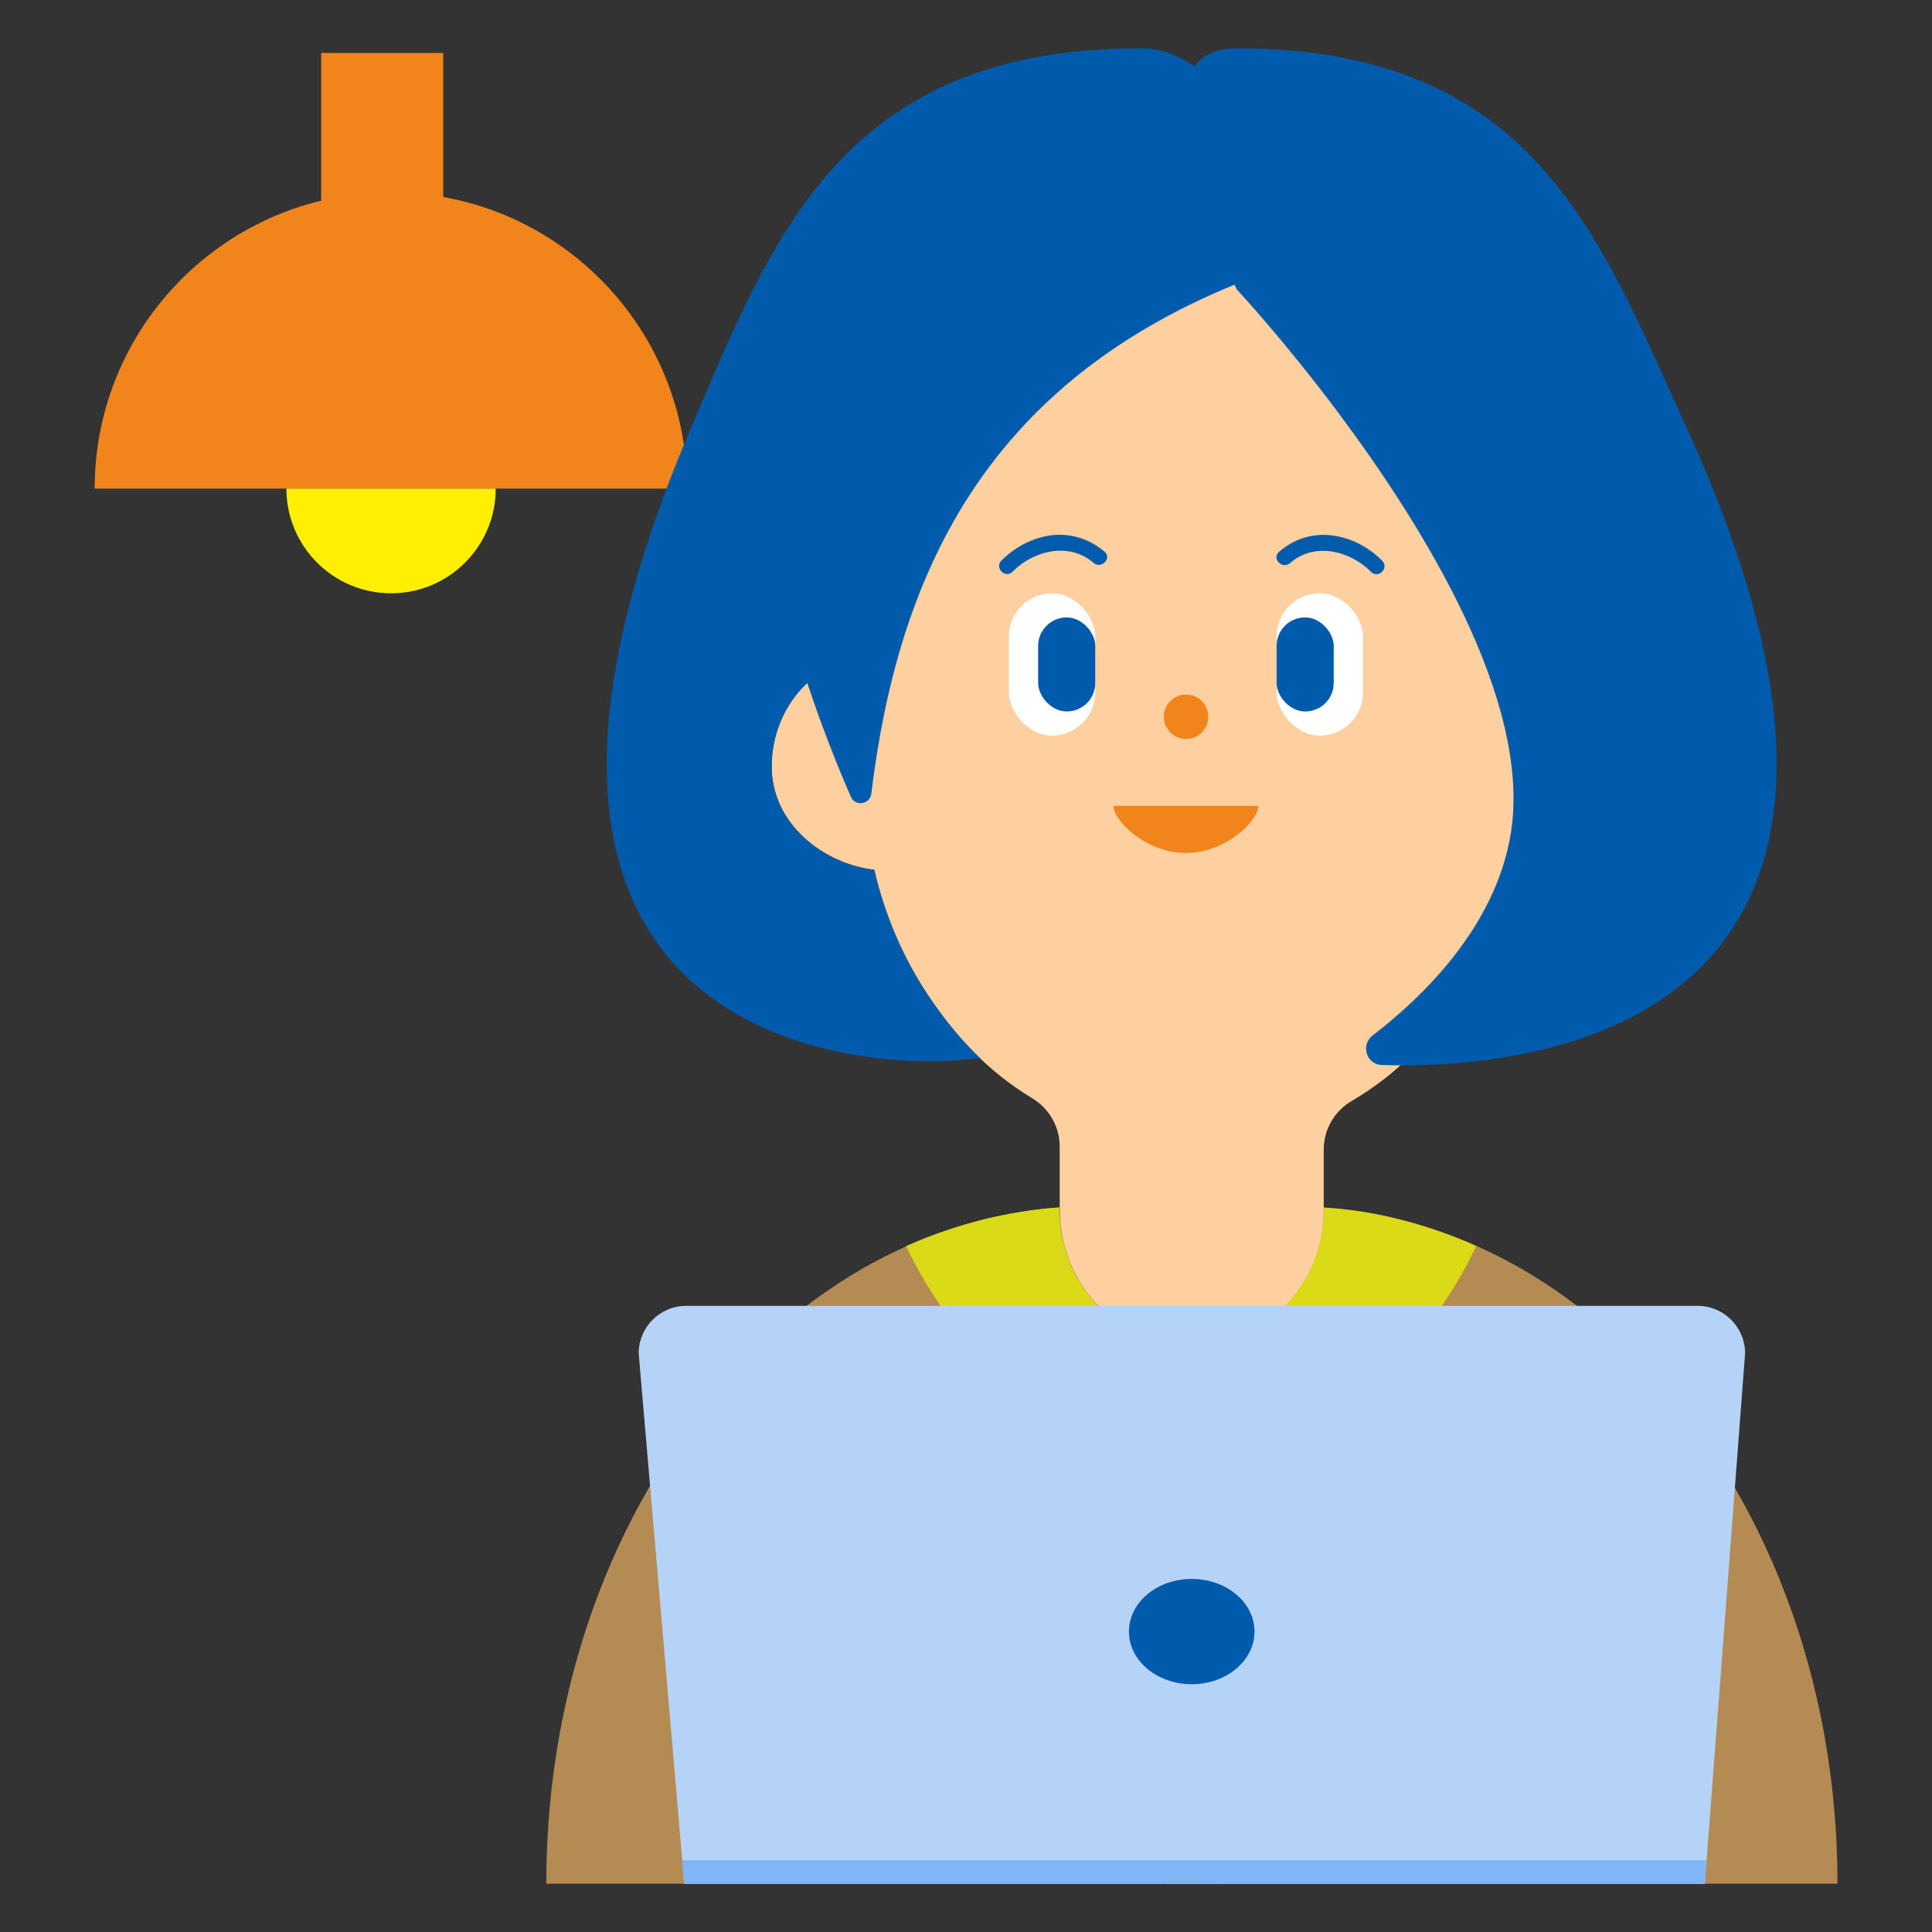 <?xml version="1.0" encoding="UTF-8"?>
<svg id="a" data-name="レイヤー 1" xmlns="http://www.w3.org/2000/svg" width="120" height="120" viewBox="0 0 120 120">
  <rect x="0" y="0" width="120" height="120" fill="#333333" stroke="none"/>
  <defs>
    <style>
      .b {
        fill: #fff;
      }

      .c {
        fill: #82b5f7;
      }

      .d {
        fill: #f1851b;
      }

      .e {
        fill: #b5d3f7;
      }

      .f {
        fill: #ffd09f;
      }

      .g {
        fill: #ffef00;
      }

      .h {
        fill: #ffd1c9;
      }

      .i {
        fill: #b48b53;
      }

      .j {
        fill: #005bac;
      }

      .k {
        fill: none;
      }

      .l {
        fill: #dada17;
      }
    </style>
  </defs>
  <g>
    <rect class="d" x="19.95" y="3.29" width="7.58" height="18.4"/>
    <path class="d" d="m5.88,30.35c0-10.16,8.24-18.4,18.4-18.4s18.4,8.24,18.4,18.4"/>
    <path class="g" d="m17.79,30.35c0,3.59,2.91,6.5,6.5,6.5s6.5-2.91,6.5-6.5"/>
  </g>
  <g>
    <g>
      <path class="f" d="m100.11,47.6c0-3.17-2-5.84-4.71-6.61v-7.59s0-5.82,0-5.82c0-1.29-.1-2.54-.29-3.77-.54-3.54-1.83-6.8-3.68-9.59-3.85-5.81-10.15-9.59-17.26-9.59s-13.41,3.79-17.26,9.59c-1.85,2.79-3.14,6.06-3.68,9.59-.19,1.23-.29,2.49-.29,3.77v13.33c-2.86.66-5.01,3.41-5.01,6.7,0,3.54,3.19,6.04,6.37,6.41.66,2.83,1.79,5.46,3.32,7.76,1.73,2.6,3.77,4.8,6.49,6.43,1.06.64,1.71,1.78,1.71,2.99v12.95c0,1.96,1.63,3.54,3.64,3.54h9.12c2.01,0,3.64-1.59,3.64-3.54v-12.76c0-1.23.66-2.38,1.74-3.01,2.83-1.65,4.97-3.91,6.76-6.6,1.54-2.32,2.68-4.96,3.34-7.82,3.03-.52,6.06-2.94,6.06-6.36Z"/>
      <g>
        <g>
          <circle class="d" cx="73.67" cy="44.52" r="1.38"/>
          <path class="d" d="m78.16,50.05c0,.92-2.01,2.93-4.5,2.93-2.49,0-4.5-2.01-4.5-2.93h9Z"/>
        </g>
        <g>
          <g>
            <path class="j" d="m68.61,34.27c-.89-.77-2.08-1.16-3.25-1.03s-2.31.72-3.16,1.58c-.45.45.25,1.14.69.69,1.31-1.32,3.51-1.87,5.03-.55.47.41,1.17-.28.69-.69h0Z"/>
            <g>
              <rect class="b" x="62.66" y="36.85" width="5.37" height="8.84" rx="2.69" ry="2.69"/>
              <rect class="j" x="64.48" y="38.35" width="3.55" height="5.84" rx="1.77" ry="1.77"/>
            </g>
          </g>
          <g>
            <path class="j" d="m80.13,34.97c1.52-1.32,3.72-.77,5.03.55.45.45,1.14-.24.69-.69-.85-.86-1.95-1.44-3.16-1.58s-2.37.25-3.25,1.03c-.48.42.22,1.11.69.69h0Z"/>
            <g>
              <rect class="b" x="79.3" y="36.85" width="5.37" height="8.84" rx="2.69" ry="2.69" transform="translate(163.96 82.54) rotate(180)"/>
              <rect class="j" x="79.3" y="38.35" width="3.55" height="5.84" rx="1.77" ry="1.77" transform="translate(162.14 82.54) rotate(180)"/>
            </g>
          </g>
        </g>
      </g>
    </g>
    <path class="j" d="m104.8,26.67c-5.44-11.93-9.47-23.69-28.04-23.67-1.24,0-2.06.43-2.57,1.12-1.02-.7-2.11-1.12-3.27-1.12-18.57-.02-22.89,11.61-28.04,23.67-17.57,41.2,14.88,39.53,17.09,39.13,0,0,.34,0,.92-.06-1.23-1.17-2.3-2.5-3.27-3.95-1.53-2.31-2.67-4.93-3.32-7.76-3.18-.37-6.37-2.87-6.37-6.41,0-2.08.86-3.94,2.21-5.2.97,2.92,1.98,5.41,2.71,7.07.27.62,1.19.48,1.27-.2,1.66-13.65,7.11-25.28,22.56-31.61.09.2.15.31.15.31,0,0,2.85,3.05,6.23,7.56,5.36,7.16,12.06,17.98,10.79,26.14-.92,5.93-5.66,10.38-8.59,12.62-.77.59-.39,1.81.57,1.84.36.01.74.02,1.15.02,10.15.04,34.17-3.62,17.82-39.51Z"/>
    <g>
      <path class="i" d="m102.35,85.1c-3.12-3.34-6.73-5.98-10.68-7.73,0,0,0,0,0,0-1.74-.77-3.53-1.37-5.38-1.79-1.31-.3-2.65-.49-4.01-.58-.02,0-.03,0-.05,0v.11c0,4.7-3.67,8.51-8.2,8.51s-8.2-3.81-8.2-8.51v-.11s-.03,0-.05,0c-1.58.11-3.13.37-4.65.74-1.63.41-3.21.95-4.75,1.63,0,0,0,0,0,0-3.95,1.75-7.56,4.39-10.68,7.73h0c-7.2,7.7-11.77,19.12-11.77,31.9h80.2s0,0,0,0c0-12.77-4.57-24.19-11.77-31.9Z"/>
      <g>
        <path class="k" d="m69.31,82.08c-.1-.07-.19-.15-.29-.22.09.08.19.15.29.22Z"/>
        <path class="k" d="m77.75,82.69c-.1.05-.2.1-.31.15.1-.05.21-.1.31-.15Z"/>
        <path class="k" d="m81.51,78.56c-.06.14-.12.27-.19.41.07-.13.13-.27.19-.41Z"/>
        <path class="k" d="m81.17,79.27c-.07.13-.15.26-.23.39.08-.13.16-.26.23-.39Z"/>
        <path class="k" d="m68.73,81.61c-.1-.09-.19-.18-.29-.27.1.09.19.19.29.27Z"/>
        <path class="k" d="m68.19,81.09c-.17-.18-.33-.36-.48-.55.15.19.31.37.48.55Z"/>
        <path class="k" d="m79.6,81.34c-.1.09-.19.19-.29.28.1-.09.2-.18.29-.28Z"/>
        <path class="k" d="m70.59,82.84c-.1-.05-.2-.1-.3-.15.1.05.2.1.3.15Z"/>
        <path class="k" d="m77.07,83.01c-.1.04-.21.08-.31.12.1-.04.21-.08.31-.12Z"/>
        <polygon class="k" points="75.62 83.46 75.62 83.46 75.62 83.46 75.62 83.46"/>
        <path class="k" d="m76.36,83.27c-.1.03-.21.06-.32.08.11-.03.21-.05.32-.08Z"/>
        <path class="k" d="m72,83.35c-.1-.03-.21-.05-.31-.08.1.03.21.06.31.08Z"/>
        <path class="k" d="m71.28,83.13c-.1-.04-.21-.08-.31-.12.1.04.21.08.31.12Z"/>
        <path class="k" d="m80.78,79.93c-.09.14-.19.27-.29.41.1-.13.2-.27.29-.41Z"/>
        <path class="k" d="m81.79,77.82c-.05.15-.1.29-.15.43.05-.14.11-.29.15-.43Z"/>
        <path class="k" d="m69.94,82.49c-.1-.06-.2-.12-.3-.19.1.06.2.13.3.19Z"/>
        <path class="k" d="m82.22,75.11c0,.28-.01.55-.04.82.02-.27.04-.54.04-.82Z"/>
        <path class="k" d="m65.97,76.73c-.03-.17-.06-.35-.08-.53.02.18.05.36.08.53Z"/>
        <path class="k" d="m66.15,77.51c-.04-.15-.08-.31-.12-.47.04.16.07.31.12.47Z"/>
        <path class="k" d="m65.86,75.93c-.02-.27-.04-.54-.04-.82,0,.28.01.55.04.82Z"/>
        <path class="k" d="m80.33,80.55c-.15.19-.31.37-.48.55.17-.18.33-.36.48-.55Z"/>
        <path class="k" d="m82.15,76.2c-.02.18-.05.36-.08.53.03-.18.06-.35.08-.53Z"/>
        <path class="k" d="m67.09,79.65c-.08-.13-.16-.26-.23-.39.07.13.15.26.23.39Z"/>
        <path class="k" d="m66.72,78.97c-.07-.13-.13-.27-.19-.41.06.14.12.27.19.41Z"/>
        <path class="k" d="m78.4,82.3c-.1.06-.2.13-.3.19.1-.06.2-.12.3-.19Z"/>
        <path class="k" d="m82,77.04c-.04.16-.07.31-.12.47.04-.15.08-.31.12-.47Z"/>
        <path class="k" d="m79.01,81.85c-.1.08-.19.15-.29.22.1-.07.19-.15.29-.22Z"/>
        <path class="k" d="m66.4,78.25c-.05-.14-.11-.29-.15-.43.05.15.1.29.15.43Z"/>
        <path class="k" d="m67.55,80.33c-.1-.13-.2-.26-.29-.4.09.14.19.27.29.4Z"/>
        <path class="l" d="m91.67,77.38s0,0,0,0c-1.74-.77-3.53-1.37-5.38-1.79-1.31-.3-2.65-.49-4.01-.58-.02,0-.03,0-.05,0v.11c0,.28-.01.55-.04.82,0,.09-.02.18-.03.27-.02.18-.05.36-.08.53-.02.1-.04.2-.07.31-.04.16-.07.31-.12.47-.03.11-.06.21-.1.31-.05.15-.1.29-.15.43-.04.1-.08.21-.12.31-.06.14-.12.27-.19.41-.05.1-.1.2-.15.29-.07.13-.15.26-.23.39-.06.09-.11.18-.17.27-.09.14-.19.27-.29.41-.05.07-.1.14-.16.21-.15.19-.31.37-.48.55-.08.08-.17.16-.25.24-.1.09-.19.19-.29.28-.1.08-.2.16-.3.24-.1.08-.19.15-.29.22-.11.08-.22.15-.33.22-.1.06-.2.13-.3.19-.12.07-.23.14-.35.2-.1.05-.2.1-.31.15-.12.06-.25.12-.38.17-.1.04-.21.08-.31.12-.13.05-.26.1-.4.14-.1.03-.21.06-.32.08-.14.04-.28.08-.42.11h0c-.52.11-1.05.16-1.6.16-.7,0-1.38-.1-2.02-.27-.1-.03-.21-.05-.31-.08-.14-.04-.27-.09-.4-.14-.1-.04-.21-.08-.31-.12-.13-.05-.25-.11-.38-.17-.1-.05-.2-.1-.3-.15-.12-.06-.24-.13-.35-.2-.1-.06-.2-.12-.3-.19-.11-.07-.22-.15-.33-.22-.1-.07-.19-.15-.29-.22-.1-.08-.2-.16-.3-.24-.1-.09-.19-.18-.29-.27-.08-.08-.17-.16-.25-.25-.17-.18-.33-.36-.48-.55-.06-.07-.11-.15-.16-.22-.1-.13-.2-.26-.29-.4-.06-.09-.11-.18-.17-.27-.08-.13-.16-.26-.23-.39-.05-.1-.1-.2-.15-.3-.07-.13-.13-.27-.19-.41-.04-.1-.08-.21-.12-.31-.05-.14-.11-.29-.15-.43-.03-.1-.07-.21-.1-.31-.04-.15-.08-.31-.12-.47-.02-.1-.05-.2-.07-.31-.03-.17-.06-.35-.08-.53-.01-.09-.03-.18-.03-.27-.02-.27-.04-.54-.04-.82v-.11s-.03,0-.05,0c-1.58.11-3.13.37-4.65.74-1.63.41-3.21.95-4.75,1.63,0,0,0,0,0,0-.02,0-.04.02-.06.03,4.41,9.32,13.09,13.33,13.09,13.33l3.02-4.65v30.91h3.19v-30.91l3.02,4.65s8.69-4.01,13.09-13.33c-.02,0-.04-.02-.06-.03Z"/>
        <path class="h" d="m79.31,81.61c-.1.08-.2.16-.3.24.1-.08.2-.16.3-.24Z"/>
        <path class="h" d="m79.85,81.09c-.08.08-.17.16-.25.24.08-.08.17-.16.25-.24Z"/>
        <path class="h" d="m82.07,76.73c-.02.1-.04.2-.07.31.02-.1.05-.2.07-.31Z"/>
        <path class="h" d="m81.64,78.26c-.04.1-.08.21-.12.31.04-.1.08-.2.12-.31Z"/>
        <path class="h" d="m81.89,77.51c-.03.11-.06.21-.1.31.03-.1.07-.21.1-.31Z"/>
        <path class="h" d="m82.18,75.93c0,.09-.02.18-.03.27.01-.09.03-.18.03-.27Z"/>
        <path class="h" d="m81.32,78.97c-.05.1-.1.2-.15.29.05-.1.1-.2.15-.29Z"/>
        <path class="h" d="m80.94,79.66c-.05.09-.11.18-.17.27.06-.09.11-.18.17-.27Z"/>
        <path class="h" d="m80.49,80.33c-.05.07-.1.14-.16.21.05-.07.1-.14.16-.21Z"/>
        <path class="h" d="m66.87,79.27c-.05-.1-.1-.2-.15-.3.05.1.1.2.15.3Z"/>
        <path class="h" d="m67.71,80.55c-.06-.07-.11-.15-.16-.22.05.07.1.15.16.22Z"/>
        <path class="h" d="m67.26,79.93c-.06-.09-.11-.18-.17-.27.06.09.11.18.17.27Z"/>
        <path class="h" d="m68.44,81.34c-.08-.08-.17-.16-.25-.25.08.09.17.16.25.25Z"/>
        <path class="h" d="m65.89,76.2c-.01-.09-.03-.18-.03-.27,0,.09.02.18.03.27Z"/>
        <path class="h" d="m69.03,81.85c-.1-.08-.2-.16-.3-.24.1.08.2.16.3.24Z"/>
        <path class="h" d="m66.04,77.04c-.02-.1-.05-.2-.07-.31.02.1.04.21.07.31Z"/>
        <path class="h" d="m66.53,78.56c-.04-.1-.08-.21-.12-.31.04.1.08.21.12.31Z"/>
        <path class="h" d="m66.25,77.82c-.03-.1-.07-.21-.1-.31.03.11.06.21.1.31Z"/>
        <path class="h" d="m78.73,82.08c-.11.08-.22.15-.33.22.11-.07.22-.15.33-.22Z"/>
        <path class="h" d="m76.76,83.13c-.13.05-.26.1-.4.14.14-.04.27-.09.4-.14Z"/>
        <path class="h" d="m77.44,82.84c-.12.06-.25.12-.38.17.13-.05.25-.11.38-.17Z"/>
        <path class="h" d="m69.64,82.3c-.11-.07-.22-.15-.33-.22.11.08.22.15.33.22Z"/>
        <path class="h" d="m76.04,83.35c-.14.04-.28.08-.42.11.14-.03.28-.07.42-.11Z"/>
        <path class="h" d="m78.1,82.49c-.12.07-.23.14-.35.2.12-.06.24-.13.35-.2Z"/>
        <path class="h" d="m70.29,82.69c-.12-.06-.24-.13-.35-.2.12.07.23.14.35.2Z"/>
        <path class="h" d="m70.97,83.01c-.13-.05-.25-.11-.38-.17.12.06.25.12.38.17Z"/>
        <path class="h" d="m71.68,83.27c-.14-.04-.27-.09-.4-.14.13.05.26.1.4.14Z"/>
      </g>
    </g>
  </g>
  <g>
    <path class="e" d="m105.89,117h-63.39l-2.83-32.94c0-1.63,1.32-2.95,2.95-2.95h62.82c1.63,0,2.95,1.32,2.95,2.95l-2.5,32.94Z"/>
    <ellipse class="j" cx="74.02" cy="101.34" rx="3.9" ry="3.27"/>
    <polygon class="c" points="105.89 117 42.49 117 42.37 115.54 106 115.54 105.89 117"/>
  </g>
</svg>